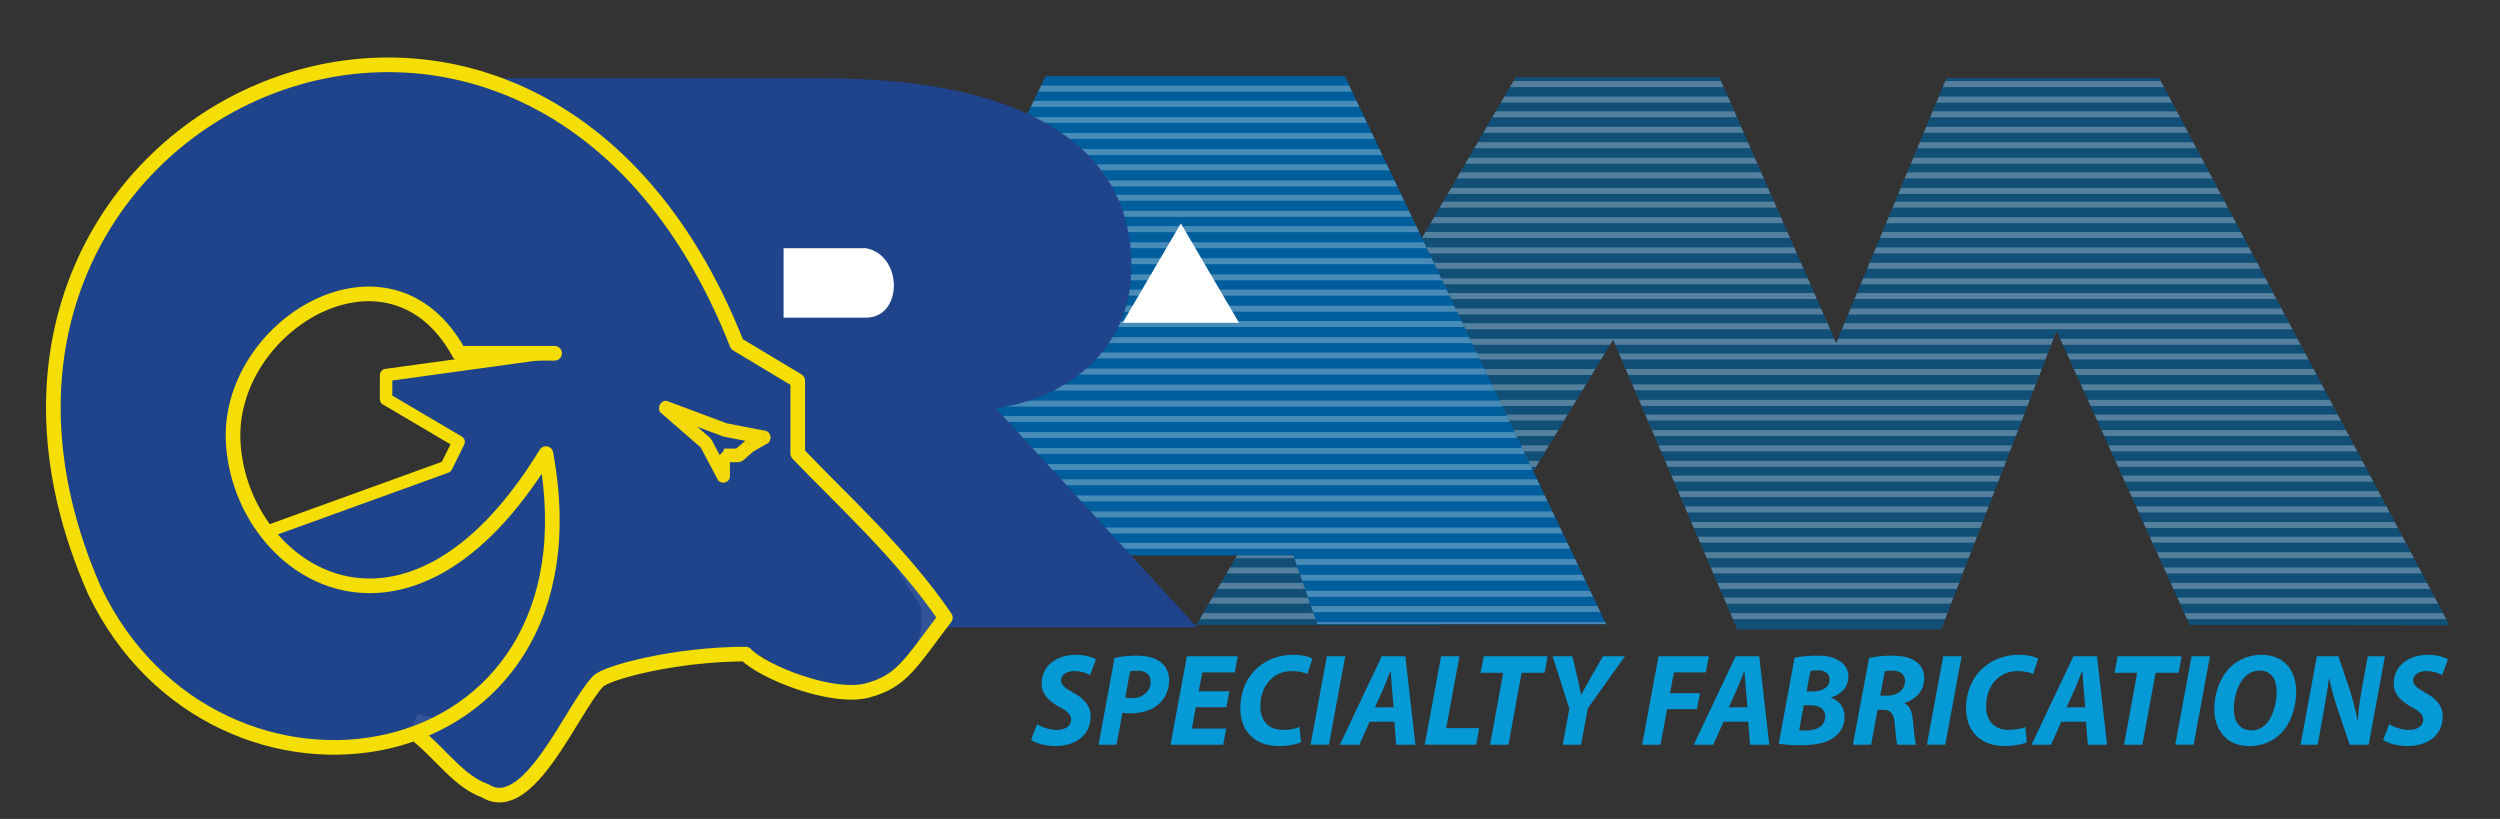<?xml version="1.0" encoding="utf-8"?>
<!-- Generator: Adobe Illustrator 14.0.0, SVG Export Plug-In . SVG Version: 6.00 Build 43363)  -->
<!DOCTYPE svg PUBLIC "-//W3C//DTD SVG 1.1//EN" "http://www.w3.org/Graphics/SVG/1.1/DTD/svg11.dtd">
<svg version="1.1" id="Layer_1" xmlns="http://www.w3.org/2000/svg" xmlns:xlink="http://www.w3.org/1999/xlink" x="0px" y="0px"
	 width="301.194px" height="98.667px" viewBox="0 0 301.194 98.667" enable-background="new 0 0 301.194 98.667"
	 xml:space="preserve">
<rect x="0" y="0" width="301.194" height="98.667" fill="#333333" stroke="none"/>
<g>
	<g>
		<g>
			<path fill="#059AD6" d="M124.958,87.254c0.614,0.38,1.491,0.679,2.443,0.679c0.86,0,1.645-0.411,1.645-1.249
				c0-0.6-0.446-0.994-1.399-1.5c-1.106-0.616-2.151-1.438-2.151-2.83c0-2.15,1.829-3.461,4.088-3.461
				c1.26,0,1.998,0.284,2.444,0.535l-0.692,1.898c-0.338-0.189-1.076-0.49-1.937-0.475c-1.029,0-1.568,0.537-1.568,1.123
				c0,0.616,0.63,0.996,1.506,1.5c1.261,0.682,2.06,1.551,2.06,2.814c0,2.371-1.906,3.59-4.211,3.59
				c-1.444,0-2.475-0.381-2.966-0.761L124.958,87.254z"/>
			<path fill="#059AD6" d="M134.274,79.272c0.661-0.175,1.707-0.284,2.706-0.284c0.922,0,1.998,0.155,2.751,0.711
				c0.691,0.487,1.122,1.232,1.122,2.26c0,1.344-0.6,2.354-1.414,3.003c-0.846,0.679-2.044,0.979-3.305,0.979
				c-0.369,0-0.676-0.032-0.907-0.063l-0.707,3.842h-2.167L134.274,79.272z M135.565,84.028c0.231,0.049,0.477,0.079,0.846,0.079
				c1.337,0,2.213-0.885,2.213-1.943c0-1.027-0.722-1.358-1.583-1.358c-0.415,0-0.707,0.03-0.892,0.079L135.565,84.028z"/>
			<path fill="#059AD6" d="M147.757,85.199h-3.689l-0.476,2.576h4.134l-0.354,1.945h-6.348l1.967-10.654h6.133l-0.369,1.944h-3.904
				l-0.431,2.275h3.69L147.757,85.199z"/>
			<path fill="#059AD6" d="M156.75,89.419c-0.553,0.255-1.49,0.46-2.735,0.46c-2.737,0-4.582-1.709-4.582-4.522
				c0-2.386,1.046-4.252,2.614-5.325c1.076-0.775,2.352-1.139,3.811-1.139c1.123,0,1.967,0.268,2.26,0.457l-0.6,1.85
				c-0.309-0.158-0.984-0.348-1.875-0.348c-0.891,0-1.737,0.285-2.367,0.822c-0.875,0.729-1.43,1.943-1.43,3.43
				c0,1.692,0.923,2.829,2.752,2.829c0.722,0,1.444-0.126,1.967-0.348L156.75,89.419z"/>
			<path fill="#059AD6" d="M162.071,79.066l-1.967,10.654h-2.213l1.968-10.654H162.071z"/>
			<path fill="#059AD6" d="M165.007,86.955l-1.229,2.766h-2.352l5.042-10.654h2.842l1.216,10.654h-2.322l-0.214-2.766H165.007z
				 M167.897,85.214l-0.2-2.292c-0.046-0.583-0.107-1.438-0.153-2.086h-0.031c-0.262,0.648-0.553,1.471-0.829,2.086l-1.03,2.292
				H167.897z"/>
			<path fill="#059AD6" d="M173.618,79.066h2.213l-1.598,8.66h3.98l-0.368,1.994h-6.195L173.618,79.066z"/>
			<path fill="#059AD6" d="M181.105,81.058h-2.735l0.385-1.991h7.699l-0.368,1.991h-2.767l-1.584,8.663h-2.213L181.105,81.058z"/>
			<path fill="#059AD6" d="M188.271,89.721l0.799-4.348l-2.014-6.307h2.367l0.66,2.703c0.186,0.885,0.292,1.391,0.4,1.928h0.03
				c0.308-0.57,0.615-1.17,1.062-1.944l1.551-2.687h2.645l-4.473,6.26l-0.814,4.395H188.271z"/>
			<path fill="#059AD6" d="M199.815,79.066h6.07l-0.369,1.944h-3.842l-0.477,2.497h3.611l-0.368,1.928h-3.597l-0.783,4.285h-2.215
				L199.815,79.066z"/>
			<path fill="#059AD6" d="M207.642,86.955l-1.23,2.766h-2.352l5.043-10.654h2.842l1.215,10.654h-2.321l-0.214-2.766H207.642z
				 M210.531,85.214l-0.2-2.292c-0.047-0.583-0.107-1.438-0.153-2.086h-0.032c-0.262,0.648-0.553,1.471-0.828,2.086l-1.031,2.292
				H210.531z"/>
			<path fill="#059AD6" d="M216.206,79.24c0.736-0.143,1.689-0.252,2.72-0.252c1.075,0,1.875,0.142,2.567,0.568
				c0.691,0.362,1.198,1.043,1.198,1.944c0,1.342-0.969,2.196-2.091,2.527v0.049c0.999,0.315,1.629,1.153,1.629,2.322
				c0,1.139-0.6,1.977-1.414,2.53c-0.875,0.602-2.182,0.854-3.902,0.854c-1.168,0-2.106-0.08-2.614-0.189L216.206,79.24z
				 M216.759,87.965c0.262,0.033,0.523,0.047,0.845,0.047c1.199,0,2.29-0.49,2.29-1.676c0-1.057-0.861-1.374-1.89-1.374h-0.692
				L216.759,87.965z M217.65,83.303h0.737c1.215,0,2.045-0.537,2.045-1.439c0-0.773-0.615-1.106-1.461-1.106
				c-0.385,0-0.691,0.032-0.861,0.079L217.65,83.303z"/>
			<path fill="#059AD6" d="M225.184,79.272c0.691-0.175,1.737-0.284,2.767-0.284c0.983,0,1.998,0.155,2.72,0.615
				c0.677,0.411,1.153,1.09,1.153,2.086c0,1.58-1.029,2.561-2.352,3.004v0.063c0.615,0.27,0.876,0.98,0.983,1.944
				c0.122,1.186,0.215,2.577,0.399,3.021h-2.275c-0.092-0.285-0.198-1.203-0.307-2.514c-0.092-1.298-0.521-1.692-1.398-1.692h-0.677
				l-0.769,4.206h-2.197L225.184,79.272z M226.521,83.809h0.922c1.199,0,2.076-0.744,2.076-1.787c0-0.854-0.707-1.232-1.584-1.232
				c-0.415,0-0.677,0.031-0.861,0.08L226.521,83.809z"/>
			<path fill="#059AD6" d="M236.329,79.066l-1.967,10.654h-2.213l1.968-10.654H236.329z"/>
			<path fill="#059AD6" d="M244.185,89.419c-0.553,0.255-1.49,0.46-2.735,0.46c-2.736,0-4.581-1.709-4.581-4.522
				c0-2.386,1.045-4.252,2.613-5.325c1.076-0.775,2.352-1.139,3.811-1.139c1.123,0,1.969,0.268,2.261,0.457l-0.599,1.85
				c-0.309-0.158-0.984-0.348-1.876-0.348s-1.737,0.285-2.368,0.822c-0.875,0.729-1.429,1.943-1.429,3.43
				c0,1.692,0.923,2.829,2.751,2.829c0.723,0,1.445-0.126,1.968-0.348L244.185,89.419z"/>
			<path fill="#059AD6" d="M248.337,86.955l-1.23,2.766h-2.351l5.042-10.654h2.843l1.214,10.654h-2.32l-0.215-2.766H248.337z
				 M251.228,85.214l-0.201-2.292c-0.045-0.583-0.107-1.438-0.152-2.086h-0.031c-0.262,0.648-0.554,1.471-0.83,2.086l-1.03,2.292
				H251.228z"/>
			<path fill="#059AD6" d="M257.485,81.058h-2.735l0.384-1.991h7.7l-0.368,1.991h-2.768l-1.583,8.663h-2.214L257.485,81.058z"/>
			<path fill="#059AD6" d="M266.249,79.066l-1.967,10.654h-2.213l1.967-10.654H266.249z"/>
			<path fill="#059AD6" d="M276.641,83.333c0,1.946-0.662,3.827-1.845,5.026c-0.969,0.967-2.274,1.533-3.828,1.533
				c-2.689,0-4.195-1.96-4.195-4.441c0-1.927,0.691-3.84,1.906-5.043c0.967-0.947,2.289-1.516,3.781-1.516
				C275.194,78.893,276.641,80.789,276.641,83.333z M270.415,81.594c-0.829,0.838-1.291,2.5-1.291,3.779
				c0,1.502,0.66,2.625,2.168,2.625c0.645,0,1.26-0.301,1.736-0.775c0.813-0.838,1.26-2.592,1.26-3.826
				c0-1.326-0.461-2.607-2.09-2.607C271.506,80.789,270.892,81.09,270.415,81.594z"/>
			<path fill="#059AD6" d="M277.165,89.721l1.968-10.654h2.597l1.369,4.061c0.414,1.361,0.691,2.467,0.938,3.637h0.046
				c0.046-1.09,0.185-2.26,0.477-3.825l0.707-3.872h2.06l-1.953,10.654h-2.289l-1.445-4.252c-0.461-1.44-0.737-2.404-1.014-3.716
				l-0.047,0.017c-0.123,1.027-0.369,2.543-0.676,4.219l-0.677,3.732H277.165z"/>
			<path fill="#059AD6" d="M287.851,87.254c0.614,0.38,1.491,0.679,2.444,0.679c0.86,0,1.644-0.411,1.644-1.249
				c0-0.6-0.445-0.994-1.398-1.5c-1.106-0.616-2.152-1.438-2.152-2.83c0-2.15,1.83-3.461,4.089-3.461
				c1.261,0,1.997,0.284,2.444,0.535l-0.691,1.898c-0.339-0.189-1.076-0.49-1.938-0.475c-1.03,0-1.568,0.537-1.568,1.123
				c0,0.616,0.631,0.996,1.507,1.5c1.261,0.682,2.06,1.551,2.06,2.814c0,2.371-1.906,3.59-4.211,3.59
				c-1.444,0-2.475-0.381-2.967-0.761L287.851,87.254z"/>
		</g>
	</g>
	<g>
		<polygon fill-rule="evenodd" clip-rule="evenodd" fill="#FFFFFF" points="143.985,28.929 136.976,40.906 150.994,40.906 		"/>
		<polygon fill="#FFFFFF" points="143.985,28.929 136.976,40.906 150.994,40.906 		"/>
	</g>
	<g>
		<defs>
			<polygon id="SVGID_1_" points="295.138,75.342 263.796,75.301 247.768,39.886 233.876,75.837 209.299,75.837 194.341,40.96 
				173.505,75.301 144.12,75.301 182.586,9.303 207.163,9.303 221.222,41.296 234.491,9.396 260.142,9.396 			"/>
		</defs>
		<clipPath id="SVGID_2_">
			<use xlink:href="#SVGID_1_"  overflow="visible"/>
		</clipPath>
		<g clip-path="url(#SVGID_2_)">
			<rect x="105.403" y="-33.934" opacity="0.65" fill="#005E9C" width="233.163" height="156.824"/>
			<g opacity="0.28">
				<g>
					<line fill="none" stroke="#FFFFFF" stroke-width="0.72" x1="138.423" y1="10.132" x2="291.935" y2="10.132"/>
					<line fill="none" stroke="#FFFFFF" stroke-width="0.72" x1="138.017" y1="12.001" x2="292.938" y2="12.001"/>
					<line fill="none" stroke="#FFFFFF" stroke-width="0.72" x1="137.09" y1="13.77" x2="292.411" y2="13.77"/>
					<line fill="none" stroke="#FFFFFF" stroke-width="0.72" x1="136.679" y1="15.639" x2="293.429" y2="15.639"/>
					<g>
						<line fill="none" stroke="#FFFFFF" stroke-width="0.72" x1="133.18" y1="17.492" x2="293.812" y2="17.492"/>
						<line fill="none" stroke="#FFFFFF" stroke-width="0.72" x1="132.755" y1="19.361" x2="294.859" y2="19.361"/>
						<line fill="none" stroke="#FFFFFF" stroke-width="0.72" x1="131.787" y1="21.132" x2="294.312" y2="21.132"/>
						<line fill="none" stroke="#FFFFFF" stroke-width="0.72" x1="131.356" y1="23.001" x2="295.373" y2="23.001"/>
					</g>
				</g>
				<g>
					<line fill="none" stroke="#FFFFFF" stroke-width="0.72" x1="128.269" y1="24.659" x2="296.864" y2="24.659"/>
					<line fill="none" stroke="#FFFFFF" stroke-width="0.72" x1="127.826" y1="26.528" x2="297.966" y2="26.528"/>
					<line fill="none" stroke="#FFFFFF" stroke-width="0.72" x1="126.806" y1="28.3" x2="297.387" y2="28.3"/>
					<line fill="none" stroke="#FFFFFF" stroke-width="0.72" x1="126.355" y1="30.169" x2="298.503" y2="30.169"/>
					<g>
						<line fill="none" stroke="#FFFFFF" stroke-width="0.72" x1="122.514" y1="32.02" x2="298.923" y2="32.02"/>
						<line fill="none" stroke="#FFFFFF" stroke-width="0.72" x1="122.046" y1="33.889" x2="300.075" y2="33.889"/>
						<line fill="none" stroke="#FFFFFF" stroke-width="0.72" x1="120.983" y1="35.66" x2="299.468" y2="35.66"/>
						<line fill="none" stroke="#FFFFFF" stroke-width="0.72" x1="120.51" y1="37.529" x2="300.638" y2="37.529"/>
					</g>
				</g>
				<g>
					<line fill="none" stroke="#FFFFFF" stroke-width="0.72" x1="121.49" y1="39.307" x2="302.384" y2="39.307"/>
					<line fill="none" stroke="#FFFFFF" stroke-width="0.72" x1="121.014" y1="41.177" x2="303.566" y2="41.177"/>
					<line fill="none" stroke="#FFFFFF" stroke-width="0.72" x1="119.919" y1="42.946" x2="302.943" y2="42.946"/>
					<line fill="none" stroke="#FFFFFF" stroke-width="0.72" x1="119.437" y1="44.814" x2="304.143" y2="44.814"/>
					<g>
						<line fill="none" stroke="#FFFFFF" stroke-width="0.72" x1="115.315" y1="46.668" x2="304.593" y2="46.668"/>
						<line fill="none" stroke="#FFFFFF" stroke-width="0.72" x1="114.813" y1="48.537" x2="305.833" y2="48.537"/>
						<line fill="none" stroke="#FFFFFF" stroke-width="0.72" x1="113.672" y1="50.309" x2="305.184" y2="50.309"/>
						<line fill="none" stroke="#FFFFFF" stroke-width="0.72" x1="113.165" y1="52.178" x2="306.433" y2="52.178"/>
					</g>
				</g>
				<g>
					<line fill="none" stroke="#FFFFFF" stroke-width="0.72" x1="113.676" y1="54.02" x2="302.654" y2="54.02"/>
					<line fill="none" stroke="#FFFFFF" stroke-width="0.72" x1="113.178" y1="55.889" x2="303.888" y2="55.889"/>
					<line fill="none" stroke="#FFFFFF" stroke-width="0.72" x1="112.036" y1="57.66" x2="303.239" y2="57.66"/>
					<line fill="none" stroke="#FFFFFF" stroke-width="0.72" x1="111.53" y1="59.529" x2="304.493" y2="59.529"/>
					<g>
						<line fill="none" stroke="#FFFFFF" stroke-width="0.72" x1="107.224" y1="61.379" x2="304.965" y2="61.379"/>
						<line fill="none" stroke="#FFFFFF" stroke-width="0.72" x1="106.701" y1="63.252" x2="306.255" y2="63.252"/>
						<line fill="none" stroke="#FFFFFF" stroke-width="0.72" x1="105.508" y1="65.022" x2="305.578" y2="65.022"/>
						<line fill="none" stroke="#FFFFFF" stroke-width="0.72" x1="104.978" y1="66.893" x2="306.885" y2="66.893"/>
					</g>
				</g>
				<line fill="none" stroke="#FFFFFF" stroke-width="0.72" x1="118.223" y1="68.724" x2="307.2" y2="68.724"/>
				<line fill="none" stroke="#FFFFFF" stroke-width="0.72" x1="117.724" y1="70.593" x2="308.435" y2="70.593"/>
				<line fill="none" stroke="#FFFFFF" stroke-width="0.72" x1="116.582" y1="72.361" x2="307.786" y2="72.361"/>
				<line fill="none" stroke="#FFFFFF" stroke-width="0.72" x1="116.076" y1="74.231" x2="309.039" y2="74.231"/>
			</g>
			<rect x="126.977" y="-17.338" fill="none" width="213.247" height="117.827"/>
		</g>
	</g>
	<g>
		<g>
			<defs>
				<path id="SVGID_3_" d="M93.852,75.214l32.119-66.038h36.054l31.501,66.038h-34.825l-2.891-8.299h-24.427l-2.768,8.299H93.852z"
					/>
			</defs>
			<clipPath id="SVGID_4_">
				<use xlink:href="#SVGID_3_"  overflow="visible"/>
			</clipPath>
			<g clip-path="url(#SVGID_4_)">
				<rect x="85.788" y="2.458" fill="#005E9C" width="118.558" height="84.426"/>
				<g opacity="0.28">
					<g>
						<line fill="none" stroke="#FFFFFF" stroke-width="0.72" x1="80.774" y1="8.731" x2="234.287" y2="8.731"/>
						<line fill="none" stroke="#FFFFFF" stroke-width="0.72" x1="80.367" y1="10.673" x2="235.29" y2="10.673"/>
						<line fill="none" stroke="#FFFFFF" stroke-width="0.72" x1="79.44" y1="12.512" x2="234.763" y2="12.512"/>
						<line fill="none" stroke="#FFFFFF" stroke-width="0.72" x1="79.029" y1="14.454" x2="235.78" y2="14.454"/>
						<g>
							<line fill="none" stroke="#FFFFFF" stroke-width="0.72" x1="75.531" y1="16.378" x2="236.163" y2="16.378"/>
							<line fill="none" stroke="#FFFFFF" stroke-width="0.72" x1="75.105" y1="18.319" x2="237.214" y2="18.319"/>
							<line fill="none" stroke="#FFFFFF" stroke-width="0.72" x1="74.138" y1="20.159" x2="236.663" y2="20.159"/>
							<line fill="none" stroke="#FFFFFF" stroke-width="0.72" x1="73.708" y1="22.101" x2="237.725" y2="22.101"/>
						</g>
					</g>
					<g>
						<line fill="none" stroke="#FFFFFF" stroke-width="0.72" x1="70.621" y1="23.825" x2="239.216" y2="23.825"/>
						<line fill="none" stroke="#FFFFFF" stroke-width="0.72" x1="70.176" y1="25.766" x2="240.317" y2="25.766"/>
						<line fill="none" stroke="#FFFFFF" stroke-width="0.72" x1="69.157" y1="27.605" x2="239.739" y2="27.605"/>
						<line fill="none" stroke="#FFFFFF" stroke-width="0.72" x1="68.707" y1="29.545" x2="240.854" y2="29.545"/>
						<g>
							<line fill="none" stroke="#FFFFFF" stroke-width="0.72" x1="64.865" y1="31.471" x2="241.276" y2="31.471"/>
							<line fill="none" stroke="#FFFFFF" stroke-width="0.72" x1="64.397" y1="33.413" x2="242.429" y2="33.413"/>
							<line fill="none" stroke="#FFFFFF" stroke-width="0.72" x1="63.334" y1="35.251" x2="241.822" y2="35.251"/>
							<line fill="none" stroke="#FFFFFF" stroke-width="0.72" x1="62.86" y1="37.193" x2="242.989" y2="37.193"/>
						</g>
					</g>
					<g>
						<line fill="none" stroke="#FFFFFF" stroke-width="0.72" x1="63.842" y1="39.039" x2="244.735" y2="39.039"/>
						<line fill="none" stroke="#FFFFFF" stroke-width="0.72" x1="63.363" y1="40.983" x2="245.919" y2="40.983"/>
						<line fill="none" stroke="#FFFFFF" stroke-width="0.72" x1="62.271" y1="42.822" x2="245.298" y2="42.822"/>
						<line fill="none" stroke="#FFFFFF" stroke-width="0.72" x1="61.786" y1="44.764" x2="246.497" y2="44.764"/>
						<g>
							<line fill="none" stroke="#FFFFFF" stroke-width="0.72" x1="57.664" y1="46.687" x2="246.947" y2="46.687"/>
							<line fill="none" stroke="#FFFFFF" stroke-width="0.72" x1="57.163" y1="48.629" x2="248.185" y2="48.629"/>
							<line fill="none" stroke="#FFFFFF" stroke-width="0.72" x1="56.023" y1="50.47" x2="247.536" y2="50.47"/>
							<line fill="none" stroke="#FFFFFF" stroke-width="0.72" x1="55.515" y1="52.411" x2="248.786" y2="52.411"/>
						</g>
					</g>
					<g>
						<line fill="none" stroke="#FFFFFF" stroke-width="0.72" x1="56.027" y1="54.324" x2="245.006" y2="54.324"/>
						<line fill="none" stroke="#FFFFFF" stroke-width="0.72" x1="55.527" y1="56.267" x2="246.243" y2="56.267"/>
						<line fill="none" stroke="#FFFFFF" stroke-width="0.72" x1="54.388" y1="58.105" x2="245.594" y2="58.105"/>
						<line fill="none" stroke="#FFFFFF" stroke-width="0.72" x1="53.881" y1="60.05" x2="246.845" y2="60.05"/>
						<g>
							<line fill="none" stroke="#FFFFFF" stroke-width="0.72" x1="49.575" y1="61.973" x2="247.315" y2="61.973"/>
							<line fill="none" stroke="#FFFFFF" stroke-width="0.72" x1="49.05" y1="63.914" x2="248.609" y2="63.914"/>
							<line fill="none" stroke="#FFFFFF" stroke-width="0.72" x1="47.858" y1="65.754" x2="247.931" y2="65.754"/>
							<line fill="none" stroke="#FFFFFF" stroke-width="0.72" x1="47.328" y1="67.695" x2="249.239" y2="67.695"/>
						</g>
					</g>
					<line fill="none" stroke="#FFFFFF" stroke-width="0.72" x1="60.574" y1="69.6" x2="249.554" y2="69.6"/>
					<line fill="none" stroke="#FFFFFF" stroke-width="0.72" x1="60.074" y1="71.541" x2="250.788" y2="71.541"/>
					<line fill="none" stroke="#FFFFFF" stroke-width="0.72" x1="58.934" y1="73.377" x2="250.138" y2="73.377"/>
					<line fill="none" stroke="#FFFFFF" stroke-width="0.72" x1="58.427" y1="75.321" x2="251.392" y2="75.321"/>
				</g>
			</g>
		</g>
		<polygon fill-rule="evenodd" clip-rule="evenodd" fill="#FFFFFF" points="142.266,26.915 135.256,38.89 149.275,38.89 		"/>
	</g>
	<rect x="89.165" y="24.996" fill="#1F448C" width="13.301" height="16.415"/>
	<g>
		<g>
			<path fill="#1F448C" stroke="#1F448C" stroke-width="2" d="M58.382,74.57V10.426h40.612c11.779,0,20.776,1.855,26.993,5.565
				c6.216,3.708,9.325,9.055,9.325,16.035c0,4.558-1.564,8.311-4.693,11.26c-3.128,2.95-7.352,4.674-12.668,5.168l23.987,26.115
				h-36.196L90.038,53.408V74.57H58.382z M90.038,26.943v12.532h5.03c3.067,0,5.429-0.534,7.085-1.601
				c1.656-1.064,2.485-2.59,2.485-4.579c0-2.042-0.829-3.613-2.485-4.709c-1.656-1.095-4.018-1.643-7.085-1.643H90.038z"/>
		</g>
	</g>
	<g>
		<path fill="#FFFFFF" d="M94.405,29.9v8.373h9.909c4.504,0,4.504-7.538,0-8.373H94.405z"/>
	</g>
	<g>
		<path fill-rule="evenodd" clip-rule="evenodd" fill="#335399" d="M54.277,85.568c0,1.31-1.331,2.371-2.973,2.371
			c-1.643,0-2.973-1.062-2.973-2.371c0-1.313,1.33-2.375,2.973-2.375C52.946,83.193,54.277,84.255,54.277,85.568z"/>
		<ellipse fill-rule="evenodd" clip-rule="evenodd" fill="#335399" cx="108.073" cy="73.979" rx="4.94" ry="5.052"/>
		<ellipse fill-rule="evenodd" clip-rule="evenodd" fill="#335399" cx="48.978" cy="83.016" rx="6.771" ry="3.559"/>
		<ellipse fill-rule="evenodd" clip-rule="evenodd" fill="#335399" cx="107.173" cy="73.771" rx="3.897" ry="3.879"/>
		<path fill="#1F448C" d="M97.755,56.682c0,0.633-0.473,1.142-1.059,1.142c-0.584,0-1.058-0.509-1.058-1.142
			c0-0.627,0.474-1.139,1.058-1.139C97.282,55.543,97.755,56.055,97.755,56.682z"/>
		<polygon fill-rule="evenodd" clip-rule="evenodd" fill="#1F448C" points="66.317,54.353 49.514,87.695 50.425,88.838 
			51.39,89.958 51.899,90.516 52.436,91.078 52.972,91.608 53.562,92.138 54.151,92.64 54.931,92.084 55.383,93.564 56.027,93.984 
			56.696,94.374 57.366,94.707 58.09,95.018 58.813,95.295 59.243,95.492 59.698,95.604 60.154,95.631 60.634,95.604 61.091,95.492 
			61.547,95.32 62.028,95.071 62.484,94.791 62.965,94.457 63.423,94.065 63.904,93.619 64.361,93.172 64.815,92.64 65.271,92.109 
			65.726,91.553 66.183,90.964 67.04,89.76 67.87,88.507 68.647,87.246 69.399,86.045 70.067,84.898 70.684,83.865 71.247,82.969 
			71.703,82.24 71.89,82.049 72.132,81.854 72.398,81.686 72.722,81.516 73.095,81.35 73.497,81.182 73.926,81.041 74.409,80.875 
			75.454,80.623 76.634,80.371 77.919,80.147 79.312,79.951 80.759,79.783 82.288,79.617 83.87,79.478 85.45,79.365 87.084,79.281 
			88.693,79.197 90.301,79.113 91.881,79.086 92.445,79.533 92.979,79.951 93.515,80.315 94.079,80.648 94.641,80.957 
			95.205,81.211 95.792,81.459 96.382,81.686 97.001,81.879 97.615,82.049 98.231,82.217 98.875,82.355 100.188,82.607 
			101.582,82.828 102.171,82.889 102.761,82.915 103.323,82.915 103.859,82.889 104.394,82.803 104.904,82.691 105.413,82.551 
			105.895,82.355 106.351,82.159 106.78,81.938 107.209,81.657 107.61,81.379 108.012,81.071 108.36,80.761 108.708,80.396 
			109.031,80.035 109.326,79.672 109.619,79.254 109.862,78.863 110.102,78.414 110.315,77.996 110.478,77.55 110.638,77.102 
			110.772,76.654 110.879,76.178 110.959,75.732 111.013,75.258 111.04,74.811 111.04,74.334 111.013,73.886 110.959,73.412 
			110.852,72.967 109.942,71.51 109.031,70.086 108.146,68.747 107.234,67.432 106.351,66.176 105.466,64.943 104.609,63.767 
			103.725,62.626 102.84,61.534 101.982,60.472 101.099,59.438 100.241,58.43 99.356,57.48 98.499,56.505 97.615,55.58 
			96.73,54.658 96.142,46.049 88.666,40.769 86.2,35.151 83.466,30.064 80.464,25.567 77.249,21.597 73.819,18.16 70.201,15.225 
			66.476,12.794 62.618,10.837 58.68,9.357 54.686,8.323 50.667,7.735 46.647,7.567 42.653,7.79 38.715,8.433 34.884,9.468 
			31.158,10.837 27.568,12.571 24.191,14.638 20.976,17.041 18.028,19.751 15.321,22.743 12.911,26.013 10.82,29.564 9.079,33.333 
			7.711,37.359 6.747,41.608 6.236,46.049 6.184,50.689 6.612,55.499 7.578,60.472 9.079,65.613 11.168,70.869 12.669,73.608 
			14.33,76.094 16.153,78.388 18.108,80.457 20.199,82.299 22.397,83.921 24.673,85.347 27.059,86.547 29.471,87.526 31.961,88.309 
			34.454,88.868 36.973,89.232 39.493,89.398 42.01,89.345 44.476,89.064 46.889,88.586 49.248,87.944 51.524,87.051 53.722,85.988 
			55.786,84.703 57.741,83.249 59.538,81.573 61.171,79.699 62.644,77.631 63.932,75.37 65.001,72.939 65.86,70.283 66.476,67.457 
			66.853,64.441 66.933,61.226 66.744,57.816 66.262,54.24 64.656,56.673 63.021,58.85 61.385,60.838 59.725,62.594 58.09,64.131 
			56.428,65.504 54.794,66.649 53.16,67.627 51.552,68.438 49.971,69.051 48.389,69.527 46.834,69.834 45.333,69.975 43.834,70 
			42.386,69.863 40.993,69.613 39.653,69.219 38.339,68.747 37.108,68.131 35.903,67.432 34.776,66.621 33.73,65.725 32.738,64.75 
			31.828,63.716 30.998,62.594 30.247,61.424 29.604,60.191 29.014,58.906 28.558,57.595 28.185,56.252 27.917,54.855 
			27.755,53.455 27.702,52.09 27.782,50.72 27.971,49.405 28.265,48.092 28.667,46.834 29.149,45.632 29.739,44.458 30.408,43.34 
			31.132,42.278 31.936,41.27 32.82,40.32 33.757,39.457 34.75,38.67 35.768,37.947 36.866,37.277 37.965,36.717 39.118,36.241 
			40.27,35.877 41.447,35.599 42.629,35.403 43.834,35.348 45.011,35.375 46.218,35.515 47.371,35.793 48.549,36.157 49.676,36.689 
			50.772,37.331 51.82,38.112 52.837,39.034 53.8,40.099 54.713,41.298 55.57,42.67 67.281,42.446 66.317,54.353 		"/>
		<g>
			<g>
				<polygon fill="#1F448C" points="70.742,43.408 46.682,44.507 46.682,48.898 55.05,53.291 54.004,55.487 32.036,64.27 
					36.22,68.663 41.451,70.859 46.682,71.958 52.958,69.76 59.235,65.371 65.512,58.782 				"/>
				<polygon fill="#1F448C" points="55.05,54.388 55.05,58.782 59.235,56.584 				"/>
			</g>
		</g>
		<ellipse fill="#1F448C" cx="62.664" cy="66.654" rx="11.81" ry="7.859"/>
		<path fill="#1F448C" d="M68.614,77.916c0,4.28-6.876,8.811-13.061,8.811c-7.213,0-13.061-3.944-13.061-8.811
			c0-4.865,5.848-8.814,13.061-8.814C62.767,69.102,68.614,73.051,68.614,77.916z"/>
		<path fill="#F4D909" d="M80.375,48.315l7.183,2.688l-0.521,1.543l-7.183-2.663L80.375,48.315L80.375,48.315z M87.156,52.598
			l-0.072-0.023l-0.047-0.027l0.261-0.771L87.156,52.598L87.156,52.598z M87.438,50.979l4.79,0.922l-0.285,1.617l-4.788-0.92
			L87.438,50.979L87.438,50.979z M92.229,51.9l0.119,0.049L92.466,52l0.094,0.075l0.072,0.075l0.071,0.1l0.048,0.124l0.047,0.101
			l0.023,0.123l0.022,0.124l-0.022,0.124l-0.023,0.125l-0.025,0.102l-0.069,0.123l-0.071,0.101l-0.072,0.075l-0.119,0.074
			l-0.354-0.724L92.229,51.9L92.229,51.9z M92.44,53.445l-1.682,0.945l-0.734-1.469L91.707,52L92.44,53.445L92.44,53.445z
			 M89.905,53.023l0.048-0.053l0.071-0.049l0.379,0.722L89.905,53.023L89.905,53.023z M90.876,54.293l-1.397,1.221l-0.996-1.299
			l1.422-1.191L90.876,54.293L90.876,54.293z M89.479,55.514l-0.238,0.1l-0.262,0.072v-0.822L89.479,55.514L89.479,55.514z
			 M88.979,55.686h-1.824v-1.643h1.824V55.686L88.979,55.686z M86.372,54.863l0.024,0.05l0.023,0.028h0.049l0.07-0.028l0.189-0.124
			l0.189-0.173l0.166-0.2l0.119-0.201l0.024-0.072v-0.049l-0.024-0.051h-0.046v0.82H86.372L86.372,54.863z M87.937,54.863v2.517
			h-1.565v-2.517H87.937L87.937,54.863z M87.937,57.38v0.124l-0.046,0.146l-0.047,0.103l-0.071,0.101l-0.095,0.098l-0.095,0.075
			l-0.118,0.049l-0.118,0.049l-0.119,0.026h-0.143l-0.119-0.026l-0.119-0.021l-0.095-0.051l-0.116-0.076l-0.097-0.074l-0.07-0.126
			l0.687-0.396H87.937L87.937,57.38z M86.469,57.776l-2.111-3.981l1.375-0.798l2.11,3.981L86.469,57.776L86.469,57.776z
			 M85.543,52.748l0.096,0.125l0.094,0.124l-0.686,0.399L85.543,52.748L85.543,52.748z M84.549,54.018l-4.932-4.283l0.995-1.27
			l4.931,4.283L84.549,54.018L84.549,54.018z M79.617,49.734l-0.095-0.1l-0.071-0.127l-0.046-0.123v-0.121v-0.127l0.022-0.148
			l0.024-0.125l0.071-0.123l0.073-0.126l0.069-0.101l0.118-0.072l0.096-0.076l0.118-0.05l0.121-0.026h0.14l0.118,0.026l-0.258,0.772
			L79.617,49.734L79.617,49.734z"/>
		<g>
			
				<polyline fill="none" stroke="#F4DE04" stroke-width="1.5" stroke-linecap="round" stroke-linejoin="round" stroke-miterlimit="10" points="
				65.342,42.593 46.516,45.186 46.511,48.085 55.253,53.242 53.768,56.241 32.727,63.86 			"/>
		</g>
		<g>
			
				<path fill="none" stroke="#F4DE04" stroke-width="1.764" stroke-linecap="round" stroke-linejoin="round" stroke-miterlimit="10" d="
				M50.318,88.617c2.822,2.258,4.992,5.556,8.13,6.654c5.229,3.296,10.46-9.883,13.601-13.176c1.045-1.1,9.414-3.293,17.784-3.293
				c2.092,2.193,10.46,5.489,14.646,4.388c4.184-1.095,5.23-3.292,9.414-8.781c-5.23-7.688-12.554-14.275-17.784-19.765v-8.781
				l-7.323-4.397C63.678-22.216-13.737,14.02,11.372,71.116c14.604,30.648,61.771,23.323,54.399-16.472
				c-16.738,27.451-36.613,14.273-37.66-1.097c-1.045-14.273,18.831-26.351,27.2-10.985h11.507"/>
		</g>
	</g>
</g>
</svg>
